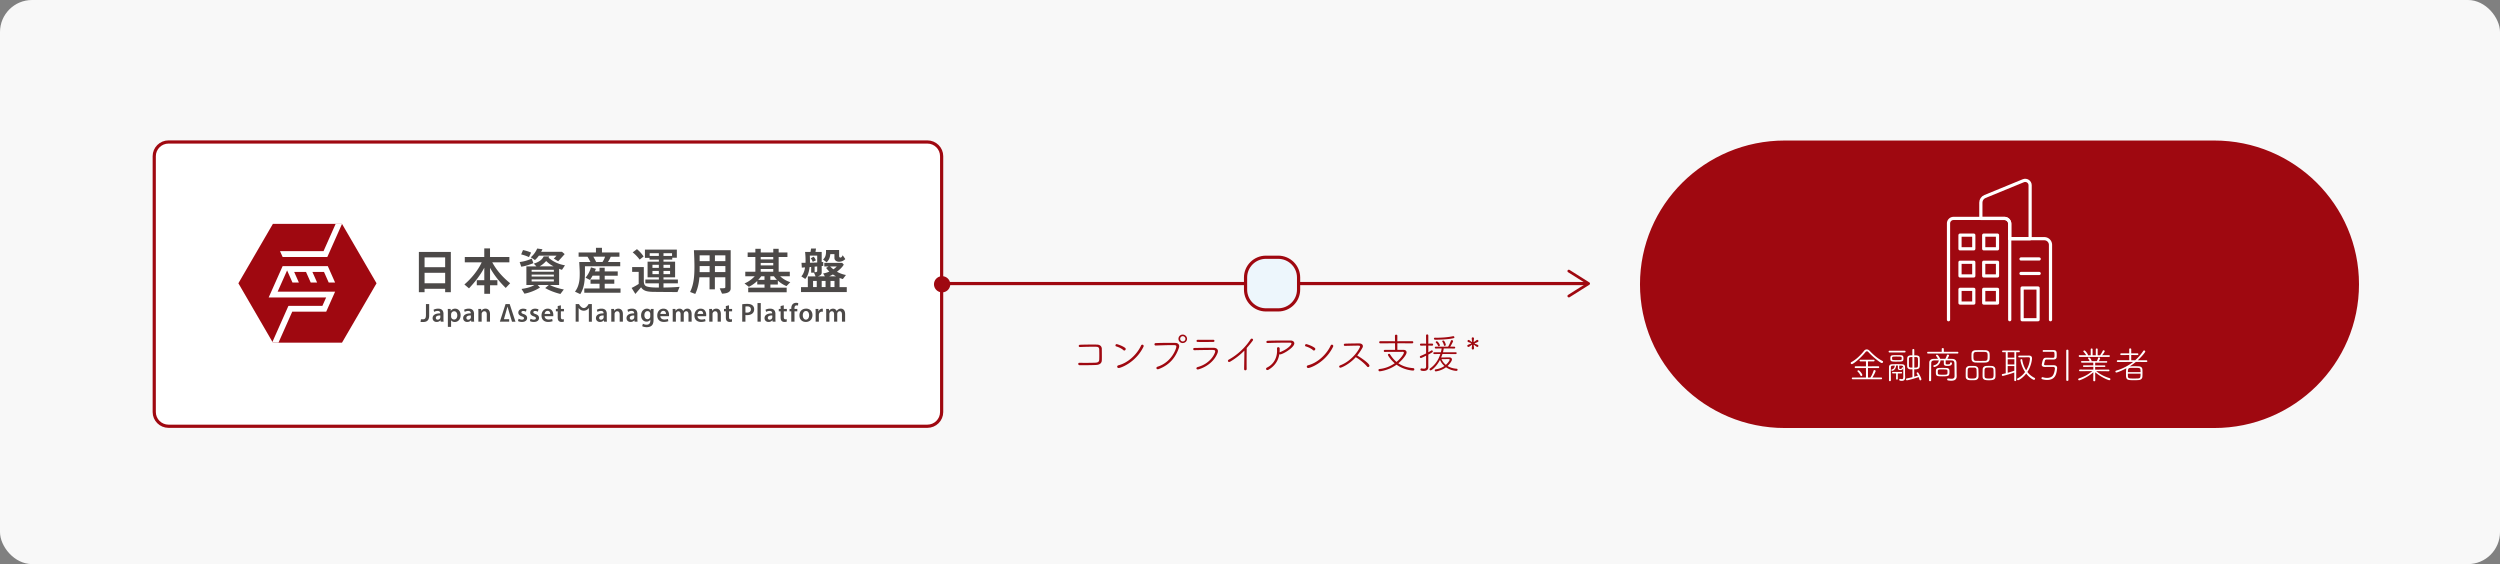 <svg width="780" height="176" fill="none" xmlns="http://www.w3.org/2000/svg"><rect width="100%" height="100%" fill="#808080" stroke="none"/><g clip-path="url(#clip0_20167_24627)"><rect width="780" height="176" rx="10" fill="#F8F8F8"/><path d="M289.324 44.297H52.59c-2.467 0-4.467 1.986-4.467 4.435v79.826c0 2.449 2 4.435 4.467 4.435h236.734c2.467 0 4.468-1.986 4.468-4.435V48.732c0-2.45-2.001-4.435-4.468-4.435z" fill="#fff" stroke="#9F0810" stroke-miterlimit="10"/><path d="M106.702 69.844H85.145l-10.77 18.538 10.77 18.531h21.557l10.778-18.53-10.778-18.54z" fill="#9F0810"/><path d="M88.179 80.177l-.812-1.815h13.575l3.782-8.518h1.993l-4.593 10.333H88.179zm-3.285 26.735l5.09-11.467h.18v-.008l10.424-.007 1.166-2.613H83.822l4.357-9.786h14.095l2.277 5.124h-1.993l-1.473-3.317h-3.617l1.474 3.317h-1.994l-1.473-3.317H91.78l1.473 3.317h-2.001l-1.678-3.786-2.955 6.64h17.932l-2.773 6.227H91.181l-4.294 9.676h-1.993z" fill="#fff"/><path d="M138.887 91.156v-1.048h-6.421v1.048h-1.78V78.602h9.974v12.554h-1.781.008zm0-10.841h-6.421v3.058h6.421v-3.058zm0 4.795h-6.421v3.27h6.421v-3.27zm14.008-4.92h6.028v1.667h-5.334c1.386 2.55 3.325 4.709 5.578 6.508l-1.379 1.47c-1.906-1.845-3.608-3.957-4.893-6.273v3.857h2.285v1.588h-2.285v2.667h-1.796v-2.668h-2.34V87.42h2.34v-3.89c-1.268 2.37-2.931 4.474-4.774 6.438l-1.434-1.213c2.143-1.83 4.215-4.333 5.397-6.899h-5.271V80.19h6.074v-2.683h1.797v2.683h.007zm13.52 1.91c-1.135.484-2.75.993-3.798 1.102l-.48-1.447c1.3-.164 2.6-.524 3.766-1.08l.512 1.424zm-3.238-4.084c.859.18 1.709.423 2.521.798l-.662 1.408c-.772-.375-1.599-.633-2.434-.852l.575-1.354zm11.274 10.904h-2.883c1.118.634 3.08 1.158 4.349 1.393l-1.072 1.408c-1.662-.423-3.262-1.002-4.743-1.846l1.119-.947h-3.475l.733.767c-1.268.876-3.364 1.682-4.853 1.932l-.906-1.47c1.3-.196 2.899-.51 4.002-1.229h-2.49v-5.82h3.128l-.819-.852c1.268-.391 2.505-1.017 3.081-2.253h1.725a4.84 4.84 0 01-.181.407c1.481 1.29 3.175 2.041 5.105 2.37l-.937 1.408c-.3-.102-.591-.196-.891-.313v5.053l.008-.008zm-6.319-9.136c-.378.493-.756.962-1.236 1.353l-1.285-.868a7.618 7.618 0 001.994-2.73l1.631.22c-.064.21-.308.664-.402.797h6.5l.843.72a69.01 69.01 0 01-2.025 2.237l-1.379-.837c.315-.282.575-.571.859-.9h-5.5v.008zm4.673 4.396h-6.934v.602h6.934v-.602zm0 1.502h-6.934v.587h6.934v-.587zm-6.934 1.486v.657h6.934v-.657h-6.934zm4.531-5.734a7.884 7.884 0 01-2.041 1.667h4.365c-.859-.438-1.647-.978-2.324-1.666zm12.103 1.651v1.244c0 2.503-.048 5.264-1.466 7.439l-1.646-.774a6.233 6.233 0 001.071-2.112c.394-1.26.41-2.394.41-3.7 0-1.142-.103-2.292-.15-3.434h3.506c-.299-.556-.575-1.127-.937-1.65h-2.766v-1.323h5.413V77.32h1.875v1.455h5.452v1.322h-2.718a8.734 8.734 0 01-.875 1.65h3.837v1.338h-11.014.008zm4.546 1.596v-1.15h1.615v1.15h4.065v1.338h-4.065v1.189h2.994v1.322h-2.994V90h4.94v1.338H182.3V90h4.759v-1.47h-2.813v-1.322h2.813v-1.19h-2.175c-.244.454-.512.9-.827 1.323l-1.363-.704c.772-.947 1.379-2.026 1.678-3.223l1.544.461c-.102.282-.26.65-.331.798h1.466v.008zm-1.931-4.592c.316.54.607 1.096.891 1.65h1.962a5.964 5.964 0 00.803-1.65h-3.656zm14.441.915l1.237-.978a9.898 9.898 0 00-2.072-2.292l-1.331 1.01c.772.586 1.599 1.454 2.174 2.252l-.008.008z" fill="#4C4948"/><path d="M207.007 89.71v-1.314h4.491v-1.173h-4.491v-.704h3.625v-4.874h-3.625v-.657h2.734v-.57h1.434v-2.55h-9.958v2.596h1.434v.524h2.915v.657h-3.522v4.874h3.522v.704h-4.215v1.173h4.215v1.322c-1.127 0-2.876-.016-3.853-.376-.756-.281-.843-1.063-.843-1.752v-4.263h-3.64v1.502h2.041v3.763c-.71.453-1.45.883-2.207 1.243l1.167 1.878s1.544-1.8 1.796-2.089c.284.54.804.9 1.363 1.11.662.243 1.584.314 2.371.33 2.537.03 5.074.046 7.603.062l.678-1.635c-1.678.14-3.356.203-5.035.219zm0-10.716h2.671v.852h-2.671v-.852zm0 3.63h2.057v.946h-2.057v-.947zm0 1.916h2.057v.993h-2.057v-.993zm-4.301-4.694v-.852h2.852v.852h-2.852zm.858 2.777h1.994v.947h-1.994v-.947zm0 2.91v-.993h1.994v.993h-1.994zm14.656.962c-.15 1.799-.512 3.582-1.3 5.217l-1.615-.618c1.221-2.417 1.363-5.264 1.363-7.924 0-1.697-.079-3.418-.166-5.115h11.472v11.944c0 1.377-1.647 1.588-2.703 1.62l-.724-1.667c.362 0 1.331 0 1.528-.062.15-.047.228-.149.228-.344v-3.043h-3.261v3.77h-1.663v-3.77h-3.175l.016-.008zm3.183-1.596v-1.877h-3.112v1.08c0 .265 0 .523-.016.797h3.128zm0-3.434v-1.799h-3.112v1.8h3.112zm4.916-1.799h-3.262v1.8h3.262v-1.8zm0 3.348h-3.262v1.877h3.262v-1.877zm19.122 6.736v1.439h-12v-1.44h5.09v-.993h-2.269v-1.095a10.532 10.532 0 01-2.616 1.83l-1.363-1.064c1.221-.492 2.285-1.306 3.207-2.237h-2.963v-1.408h3.144v-4.607h-2.403v-1.408h2.403v-1.142h1.678v1.142h3.916v-1.142h1.678v1.142h2.734v1.408h-2.734v4.607h3.475v1.408h-3.01a8.206 8.206 0 003.159 1.846l-1.181 1.228a8.989 8.989 0 01-2.703-1.728v1.228h-2.324v.993h5.09l-.008-.008zm-6.918-3.56h-1.024a9.14 9.14 0 01-.938 1.127h1.962V86.19zm-1.182-5.248h3.916v-.767h-3.916v.767zm3.916 1.095h-3.916v.766h3.916v-.766zm0 1.893h-3.916v.852h3.916v-.852zm.213 2.26h-1.119v1.127h2.056a9.705 9.705 0 01-.937-1.127zm8.698-2.69l-.102-1.495h1.252c.016-.242.016-.508.016-.75 0-.884-.047-1.768-.15-2.644h1.702l.166-1.064h1.544l-.165 1.064h1.938v3.168c.165-.016.315-.032.48-.047v1.228c-.165.016-.315.031-.48.031v2.057c0 .704-.638 1.002-1.237 1.174h2.237l-.559-.9a7.747 7.747 0 001.946-.587 9.896 9.896 0 01-1.008-1.141l.772-.462h-1.332v-1.127h5.547l.528.556c-.528.9-1.332 1.588-2.128 2.221a8.973 8.973 0 002.797 1.017l-.969 1.275-1.024-.344v2.847h2.253v1.557h-14.276v-1.556h2.127v-3.349h2.419l-.496-1.157h-.883v-1.784c-.086.016-.299.016-.48.032-.166 1.243-.497 2.76-1.363 3.707l-1.222-.797c.678-.767 1.025-1.815 1.151-2.809-.229.016-1.017.086-1.017.086l.016-.007zm4.806-3.755h-2.308c.031.75.047 1.486.047 2.237.756-.016 1.497-.047 2.253-.078v-2.16h.008zm-1.134.344c.331.313.543.72.709 1.142l-.969.477a3.956 3.956 0 00-.623-1.126l.891-.493h-.008zm-.166 7.572v1.909h1.15v-1.91h-1.15zm.489-2.714c.283-.016.803-.032.803-.407v-1.408c-.26.016-.543.047-.803.063v1.752zm2.206 2.714v1.909h1.205v-1.91h-1.205zm2.686-8.37c-.102 1.033-.378 1.83-1.15 2.55l-1.111-.86c.757-.704.93-1.486.93-2.488 0-.164 0-.328-.016-.492h4.097v1.783c0 .297.039.508.331.579.292.07.646-.313.764-.72 0 0 .615.814.828 1.197-.379.399-1.08.83-1.978.83-.622 0-1.41-.368-1.41-1.182v-1.197h-1.285zm-.362 6.93h2.143c-.331-.18-.662-.375-.969-.586-.378.211-.756.407-1.166.587h-.008zm2.387-3.09h-2.088c.316.314.662.619 1.025.9.394-.258.74-.57 1.071-.9h-.008zm-1.962 6.439h1.237v-1.91h-1.237v1.909zm-126.235 8.833c0 .954-.354 1.22-.929 1.22h-.623l-.126.845h.851c1.103 0 1.844-.509 1.844-2.026v-3.567h-1.009v3.536l-.008-.008zm5.483-.428c0-.868-.37-1.674-1.654-1.674-.63 0-1.15.172-1.45.352l.197.657a2.131 2.131 0 011.08-.297c.709 0 .811.43.811.696v.062c-1.481-.008-2.379.501-2.379 1.502 0 .603.449 1.181 1.26 1.181.52 0 .938-.219 1.182-.531h.024l.063.438h.914a6.492 6.492 0 01-.055-.955v-1.44l.007.009zm-.992 1.001c0 .063 0 .149-.032.219-.086.29-.386.548-.788.548-.323 0-.575-.18-.575-.572 0-.602.686-.758 1.403-.743v.548h-.008zm4.649-2.676c-.606 0-1.079.251-1.37.705h-.016l-.047-.61h-.891c.016.375.032.797.032 1.322v4.271h1.008V99.93h.016c.205.321.622.532 1.127.532.914 0 1.828-.696 1.828-2.135 0-1.244-.765-2.026-1.687-2.026zm-.362 3.388a.924.924 0 01-.89-.704 1.028 1.028 0 01-.032-.274v-.61c0-.078.016-.172.04-.25a.95.95 0 01.906-.743c.646 0 .992.57.992 1.275 0 .782-.378 1.314-1.024 1.314l.008-.008zm6.239-1.713c0-.868-.371-1.674-1.655-1.674-.63 0-1.15.172-1.45.352l.197.657a2.131 2.131 0 011.08-.297c.709 0 .811.43.811.696v.062c-1.481-.008-2.379.501-2.379 1.502 0 .603.449 1.181 1.261 1.181.52 0 .937-.219 1.181-.531h.024l.063.438h.914a6.633 6.633 0 01-.055-.955v-1.44l.008.009zm-.993 1.001c0 .063 0 .149-.032.219-.086.29-.386.548-.787.548-.323 0-.576-.18-.576-.572 0-.602.686-.758 1.403-.743v.548h-.008zm4.555-2.676c-.67 0-1.103.376-1.276.69h-.024l-.047-.595h-.89c.023.344.031.727.031 1.18v2.793h1.024V98.03c0-.118 0-.235.04-.329.11-.305.386-.587.788-.587.551 0 .764.43.764 1.001v2.246h1.008v-2.363c0-1.26-.724-1.705-1.426-1.705l.008.008zm6.272-1.433l-1.781 5.507h2.907V99.6h-1.638c.362-1.275 1.047-3.692 1.111-3.927h.015c.079.32 1.395 4.709 1.395 4.709h1.087l-1.804-5.507h-1.292v-.008zm5.648 3.131c-.512-.18-.701-.305-.701-.555 0-.25.197-.415.559-.415.363 0 .678.133.851.227l.197-.712c-.228-.125-.614-.234-1.063-.234-.93 0-1.513.547-1.513 1.251 0 .47.323.892 1.103 1.158.496.172.662.313.662.579 0 .266-.197.438-.639.438-.362 0-.795-.149-1.032-.29l-.197.728c.3.164.733.281 1.222.281 1.063 0 1.631-.524 1.631-1.243-.008-.587-.347-.955-1.072-1.22l-.008.007zm3.719 0c-.512-.18-.701-.305-.701-.555 0-.25.197-.415.559-.415.362 0 .678.133.851.227l.197-.712c-.229-.125-.615-.234-1.064-.234-.929 0-1.512.547-1.512 1.251 0 .47.323.892 1.103 1.158.496.172.661.313.661.579 0 .266-.197.438-.638.438a2.28 2.28 0 01-1.032-.29l-.197.728c.3.164.733.281 1.221.281 1.064 0 1.631-.524 1.631-1.243-.008-.587-.346-.955-1.071-1.22l-.008.007zm3.814-1.698c-1.284 0-1.962 1.041-1.962 2.144 0 1.22.764 2.01 2.064 2.01.576 0 1.056-.109 1.403-.242l-.15-.696c-.307.117-.638.18-1.111.18-.638 0-1.213-.313-1.237-1.033h2.679c.016-.086.032-.235.032-.422 0-.876-.426-1.932-1.726-1.932l.008-.008zm-.993 1.66c.04-.408.307-.97.93-.97.677 0 .843.601.827.97h-1.765.008zm5.066-2.702l-.985.235v.899h-.575v.751h.575v1.87c0 .524.102.883.315 1.11.189.204.504.329.875.329.323 0 .583-.039.732-.102l-.015-.766a1.586 1.586 0 01-.394.046c-.386 0-.52-.25-.52-.735v-1.76h.961v-.75h-.961V95.25l-.008.008zm14.339 2.717c0-.868-.37-1.674-1.654-1.674-.63 0-1.15.172-1.45.352l.197.657a2.131 2.131 0 011.08-.297c.709 0 .811.43.811.696v.062c-1.481-.008-2.379.501-2.379 1.502 0 .603.449 1.181 1.26 1.181.52 0 .938-.219 1.182-.531h.024l.063.438h.914a6.492 6.492 0 01-.055-.955v-1.44l.007.009zm-.992 1.001c0 .063 0 .149-.032.219-.087.29-.386.548-.788.548-.323 0-.575-.18-.575-.572 0-.602.686-.758 1.403-.743v.548h-.008zm4.592-2.676c-.67 0-1.103.376-1.276.69h-.024l-.047-.595h-.891c.024.344.032.727.032 1.18v2.793h1.024V98.03c0-.118 0-.235.04-.329.11-.305.386-.587.787-.587.552 0 .765.43.765 1.001v2.246h1.008v-2.363c0-1.26-.725-1.705-1.426-1.705l.008.008zm5.941 1.675c0-.868-.37-1.674-1.654-1.674-.63 0-1.15.172-1.45.352l.197.657a2.131 2.131 0 011.08-.297c.709 0 .811.43.811.696v.062c-1.481-.008-2.379.501-2.379 1.502 0 .603.449 1.181 1.26 1.181.52 0 .938-.219 1.182-.531h.024l.063.438h.914a6.492 6.492 0 01-.055-.955v-1.44l.007.009zm-.984 1.001c0 .063 0 .149-.032.219-.087.29-.386.548-.788.548-.323 0-.575-.18-.575-.572 0-.602.685-.758 1.402-.743v.548h-.007zm5.128-2.049h-.016c-.189-.329-.552-.618-1.158-.618-.962 0-1.82.79-1.82 2.096 0 1.126.709 1.948 1.701 1.948.528 0 .938-.235 1.166-.587h.016v.344c0 .861-.496 1.205-1.15 1.205-.489 0-.914-.157-1.166-.305l-.221.759c.347.211.891.32 1.403.32.551 0 1.126-.117 1.544-.485.417-.375.591-.97.591-1.807v-2.252c0-.548.016-.877.031-1.142h-.882l-.039.531v-.007zm-.127 1.705c0 .117-.015.25-.039.36a.86.86 0 01-.819.602c-.631 0-.977-.548-.977-1.228 0-.806.417-1.299.985-1.299.425 0 .717.274.819.642a.97.97 0 01.031.266v.657zm4.137-2.332c-1.284 0-1.961 1.041-1.961 2.144 0 1.22.764 2.01 2.064 2.01.575 0 1.056-.109 1.402-.242l-.149-.696c-.308.117-.639.18-1.111.18-.639 0-1.214-.313-1.237-1.033h2.678c.016-.086.032-.235.032-.422 0-.876-.426-1.932-1.726-1.932l.008-.008zm-.992 1.66c.039-.408.307-.97.929-.97.678 0 .843.601.828.97h-1.765.008zm8.431-1.66c-.331 0-.583.079-.804.236a1.506 1.506 0 00-.496.5h-.016c-.173-.438-.583-.735-1.111-.735-.678 0-1.04.367-1.237.68h-.024l-.039-.586h-.875c.024.344.032.727.032 1.18v2.793h.985v-2.354c0-.117.016-.227.055-.329.087-.281.347-.57.725-.57.472 0 .693.39.693.946v2.3h.985v-2.386c0-.118.024-.235.047-.337.11-.289.363-.532.709-.532.489 0 .717.392.717 1.056v2.199h.985v-2.347c0-1.275-.677-1.721-1.339-1.721l.008.008zm4.159 0c-1.284 0-1.962 1.041-1.962 2.144 0 1.22.764 2.01 2.064 2.01.576 0 1.056-.109 1.403-.242l-.15-.696c-.307.117-.638.18-1.111.18-.638 0-1.213-.313-1.237-1.033h2.679c.016-.086.032-.235.032-.422 0-.876-.426-1.932-1.726-1.932l.008-.008zm-.993 1.66c.04-.408.308-.97.93-.97.678 0 .843.601.827.97h-1.765.008zm5.863-1.66c-.67 0-1.104.376-1.277.69h-.023l-.048-.595h-.89c.024.344.031.727.031 1.18v2.793h1.025V98.03c0-.118 0-.235.039-.329.11-.305.386-.587.788-.587.551 0 .764.43.764 1.001v2.246h1.009v-2.363c0-1.26-.725-1.705-1.426-1.705l.008.008zm3.955-1.042l-.985.235v.899h-.575v.751h.575v1.87c0 .524.102.883.315 1.11.189.204.504.329.875.329.323 0 .583-.039.732-.102l-.015-.766a1.586 1.586 0 01-.394.046c-.386 0-.52-.25-.52-.735v-1.76h.961v-.75h-.961V95.25l-.008.008zm5.672-.438c-.686 0-1.182.047-1.545.118v5.428h1.001v-2.073c.134.024.307.032.496.032.717 0 1.348-.188 1.749-.587.315-.297.481-.728.481-1.252s-.213-.946-.544-1.22c-.354-.297-.898-.446-1.638-.446zm-.048 2.722c-.205 0-.37-.007-.496-.039v-1.861c.11-.024.307-.047.583-.047.701 0 1.127.328 1.127.938 0 .642-.465 1.01-1.222 1.01h.008zm4.295-2.972h-1.024v5.797h1.024V94.57zm4.569 3.405c0-.868-.37-1.674-1.655-1.674-.63 0-1.15.172-1.449.352l.197.657a2.124 2.124 0 011.079-.297c.709 0 .811.43.811.696v.062c-1.481-.008-2.379.501-2.379 1.502 0 .603.449 1.181 1.261 1.181.52 0 .937-.219 1.182-.531h.023l.063.438h.914a6.633 6.633 0 01-.055-.955v-1.44l.008.009zm-.985 1.001c0 .063 0 .149-.032.219-.086.29-.386.548-.787.548-.323 0-.576-.18-.576-.572 0-.602.686-.758 1.403-.743v.548h-.008zm3.585-3.718l-.985.235v.899h-.575v.751h.575v1.87c0 .524.102.883.315 1.11.189.204.504.329.874.329.324 0 .584-.039.733-.102l-.016-.766a1.57 1.57 0 01-.393.046c-.387 0-.52-.25-.52-.735v-1.76h.961v-.75h-.961V95.25l-.008.008zm2.829-.39c-.346.328-.488.845-.488 1.353v.172h-.544v.75h.544v3.232h1.008v-3.231h.875v-.751h-.883v-.203c0-.493.174-.908.678-.908.181 0 .323.032.425.07l.071-.774a2.022 2.022 0 00-.646-.101c-.346 0-.748.11-1.048.383l.008.008zm4.128 1.432c-1.213 0-2.072.799-2.072 2.105s.875 2.049 2.009 2.049c1.024 0 2.056-.657 2.056-2.12 0-1.212-.795-2.041-1.993-2.041v.008zm-.031 3.435c-.615 0-.993-.58-.993-1.346 0-.665.291-1.345 1-1.345.71 0 .97.712.97 1.33 0 .797-.402 1.36-.977 1.36zm3.932-2.582h-.032l-.031-.758h-.883c.024.36.032.743.032 1.282v2.699h1.008v-2.057a1.8 1.8 0 01.032-.313c.086-.446.417-.759.906-.759.126 0 .213.016.299.031v-.946a1.097 1.097 0 00-.236-.023c-.426 0-.898.289-1.095.852v-.008zm6.956-.853c-.331 0-.583.079-.803.236a1.518 1.518 0 00-.497.5h-.015c-.174-.438-.583-.735-1.111-.735-.678 0-1.04.367-1.237.68h-.024l-.039-.586h-.875c.024.344.032.727.032 1.18v2.793h.984v-2.354c0-.117.016-.227.056-.329.086-.281.346-.57.724-.57.473 0 .694.39.694.946v2.3h.985v-2.386c0-.118.023-.235.047-.337.11-.289.362-.532.709-.532.488 0 .717.392.717 1.056v2.199h.985v-2.347c0-1.275-.678-1.721-1.34-1.721l.008.008zm-80.214-.19c-.883 0-1.497-1.243-1.497-1.243h-1.032v5.507h.937V96.08c.323.485.906.86 1.592.86.685 0 1.268-.368 1.591-.86v4.294h.938v-5.507h-1.032s-.615 1.244-1.497 1.244z" fill="#4C4948"/><path d="M342.018 113.867c-1.45.079-3.735.079-5.145.079-.307 0-.465-.212-.465-.399 0-.188.134-.36.402-.36h.024a73.05 73.05 0 001.938.023c1.221 0 2.49-.023 3.136-.062.693-.055 1.016-.329 1.047-.876.016-.376.024-.931.024-1.487 0-.688-.016-1.384-.024-1.767-.023-.642-.417-.814-.882-.822-.291-.015-.654-.015-1.048-.015a92.62 92.62 0 00-4.034.093h-.023c-.268 0-.402-.156-.402-.336 0-.18.134-.36.402-.375 1.032-.04 2.466-.063 3.726-.063.575 0 1.111 0 1.545.016 1.071.023 1.528.625 1.528 1.384 0 .548.016 1.393.016 2.245 0 .438 0 .861-.016 1.26-.024.946-.709 1.408-1.741 1.462h-.008zm8.47-4.63c-.536-.517-1.568-.97-2.238-1.158-.158-.039-.229-.172-.229-.321 0-.187.15-.399.387-.399.11 0 1.701.47 2.639 1.182a.423.423 0 01.173.344c0 .242-.197.477-.441.477a.412.412 0 01-.291-.133v.008zm-1.458 5.585c-.292 0-.465-.211-.465-.423 0-.172.118-.375.418-.438 2.907-.735 5.759-3.34 7.059-6.195a.388.388 0 01.363-.227c.196 0 .417.149.417.399a.597.597 0 01-.063.266c-2.434 4.975-7.178 6.618-7.713 6.618h-.016zm11.549-7.017a.375.375 0 01-.386-.383c0-.188.119-.36.386-.376a108.99 108.99 0 014.349-.078c.631 0 1.23 0 1.757.016.78.015 1.23.438 1.23 1.048 0 .156-.04.321-.095.493-.922 2.644-2.6 5.225-6.311 6.625a.824.824 0 01-.284.055c-.267 0-.425-.172-.425-.376 0-.172.11-.344.362-.422 4.381-1.385 5.854-5.601 5.854-6.266 0-.438-.268-.469-1.3-.469-1.418 0-3.482.078-5.129.133h-.015.007zm8.423-.774a1.317 1.317 0 01-1.324-1.315 1.33 1.33 0 011.324-1.329c.733 0 1.355.602 1.355 1.329 0 .728-.615 1.315-1.355 1.315zm0-2.151a.83.83 0 000 1.658c.449 0 .859-.36.859-.822 0-.461-.402-.836-.859-.836zm3.665 4.39c-.252 0-.386-.188-.386-.36s.118-.344.402-.344c1.458-.024 3.286-.055 4.916-.055h1.033c.866.016 1.355.399 1.355 1.04 0 .227-.055.462-.174.743-1.646 3.896-5.854 4.983-6.09 4.983-.284 0-.441-.172-.441-.36 0-.156.118-.328.386-.399 4.097-1.103 5.468-4.31 5.468-4.896 0-.438-.378-.438-1.229-.438-1.513 0-3.924.039-5.208.078h-.016l-.016.008zm5.846-2.582c-.866 0-2.032.016-3.175.016-.559 0-1.126 0-1.623-.016-.268 0-.402-.156-.402-.32 0-.172.158-.36.442-.36.669 0 1.497.015 2.355.015.859 0 1.702-.015 2.395-.015.268 0 .418.172.418.344s-.134.329-.418.329l.008.007zm10.454 8.414a.43.43 0 01-.425.438c-.197 0-.378-.118-.378-.415v-.016c.015-1.196.078-3.739.078-5.342v-.383c-1.284 1.314-2.678 2.409-4.364 3.418a.806.806 0 01-.402.133c-.229 0-.363-.157-.363-.344a.45.45 0 01.252-.384c2.742-1.486 5.224-3.856 6.8-6.312.11-.172.252-.243.402-.243.197 0 .386.157.386.36 0 .094-.04.188-.111.282a35.324 35.324 0 01-1.859 2.284c-.024.907-.039 2.808-.039 4.412 0 .852 0 1.619.015 2.104v.015l.008-.007zm6.823.237a.721.721 0 01-.363.118c-.252 0-.417-.172-.417-.376 0-.148.094-.305.331-.422 2.127-1.048 3.104-3.113 3.104-5.225 0-.212-.016-.423-.024-.642v-.062c0-.282.189-.415.402-.415.213 0 .441.157.441.454 0 .399 0 .782-.039 1.173l.15-.078c2.198-.837 3.545-2.183 3.545-2.675 0-.157-.134-.282-.465-.282h-.654c-1.717 0-4.569.039-6.24.117h-.039c-.284 0-.418-.156-.418-.328 0-.172.15-.36.426-.376 1.591-.078 3.75-.078 7.114-.078.749 0 1.182.383 1.182.892 0 1.291-3.577 3.434-4.42 3.434a.461.461 0 01-.252-.063c-.323 1.979-1.324 3.606-3.364 4.842v-.008zm13.852-6.102c-.536-.517-1.568-.97-2.238-1.158-.157-.039-.228-.172-.228-.321 0-.187.149-.399.386-.399.11 0 1.702.47 2.639 1.182a.424.424 0 01.174.344c0 .242-.197.477-.442.477a.412.412 0 01-.291-.133v.008zm-1.458 5.585c-.291 0-.465-.211-.465-.423 0-.172.119-.375.418-.438 2.907-.735 5.759-3.34 7.059-6.195a.388.388 0 01.363-.227c.197 0 .417.149.417.399a.584.584 0 01-.063.266c-2.434 4.975-7.177 6.618-7.713 6.618h-.016zm11.417-6.899c-.213 0-.331-.172-.331-.337 0-.172.118-.344.362-.359.993-.039 3.042-.079 4.42-.079.788 0 1.167.399 1.167.853 0 .157-.04.329-.134.493a16.77 16.77 0 01-1.631 2.417c1.15.688 3.813 2.487 3.813 3.176a.435.435 0 01-.418.438c-.118 0-.228-.055-.331-.172-.709-.876-2.332-2.245-3.521-2.91-2.025 2.26-4.483 3.285-4.791 3.285-.228 0-.386-.172-.386-.36 0-.148.095-.289.331-.383 3.947-1.486 6.177-5.382 6.177-5.867 0-.281-.283-.281-.709-.281-.977 0-2.876.055-3.994.078h-.016l-.008.008zm16.378-.814v2.049h1.875c.647 0 1.001.321 1.001.782 0 .853-1.623 2.621-2.568 3.403 1.166.798 2.655 1.369 4.664 1.518.213.015.323.195.323.375 0 .196-.118.383-.418.383-.118 0-2.797-.133-5.129-1.838-2.505 1.823-5.208 2.073-5.263 2.073-.244 0-.386-.195-.386-.399 0-.156.11-.305.347-.328 1.851-.188 3.443-.892 4.727-1.792-1.205-1.024-2.119-2.378-2.119-2.636 0-.195.189-.305.362-.305.11 0 .213.039.284.149.551.86 1.205 1.689 2.032 2.378 1.45-1.174 2.301-2.543 2.301-2.887 0-.172-.118-.266-.418-.266h-.063a30.3 30.3 0 01-1.418.024c-.614 0-1.339-.016-2.064-.016-.725 0-1.418.016-2.009.024h-.016c-.189 0-.283-.157-.283-.305 0-.173.094-.329.307-.329.961-.016 2.103-.016 3.214-.016l-.015-2.049-4.609.016a.31.31 0 01-.324-.321c0-.172.111-.344.331-.344l4.594.015-.016-1.728c0-.212.189-.321.378-.321s.378.109.378.321l-.015 1.728 4.648-.015c.229 0 .331.172.331.336 0 .172-.11.329-.323.329l-4.664-.016.023.008zm8.951 3.872c-.709.344-1.434.72-1.591.72a.355.355 0 01-.347-.345c0-.117.063-.242.229-.305.606-.25 1.181-.508 1.717-.774v-2.448l-1.583.015c-.213 0-.323-.156-.323-.321 0-.164.11-.32.323-.32l1.583.015-.015-2.526c0-.243.173-.36.362-.36.173 0 .347.117.347.36v2.526l1.189-.015c.213 0 .308.156.308.32 0 .165-.095.321-.308.321l-1.189-.015v2.088c.338-.188.654-.36.961-.571a.294.294 0 01.134-.039c.157 0 .323.149.323.321 0 .211-.174.344-1.418.993v2.206c0 .211 0 1.142.015 1.619v.024c0 .743-.386 1.259-1.418 1.259-.748 0-1.056-.133-1.056-.422 0-.188.119-.36.323-.36h.056c.252.039.496.078.693.078.402 0 .685-.133.693-.626v-3.434l-.008.016zm5.114-.532c-.118.375-.268.743-.418 1.087.725-.015 1.954-.015 2.545-.023h.024c.535 0 .803.289.803.665 0 .594-1 1.689-1.363 2.018.78.469 1.718.774 2.837.852.189.016.291.157.291.321 0 .172-.118.344-.386.344-.244 0-1.757-.109-3.215-1.126-1.489 1.119-3.159 1.291-3.19 1.291-.213 0-.331-.188-.331-.36 0-.118.078-.243.244-.266 1.166-.157 2.072-.571 2.773-1.064a5.187 5.187 0 01-1.379-1.901c-1.126 2.151-2.623 3.27-2.93 3.27a.325.325 0 01-.331-.321c0-.094.055-.203.173-.289 1.623-1.142 2.639-2.738 3.199-4.498l-1.931.016c-.173 0-.267-.149-.267-.282 0-.149.094-.282.267-.282h2.088c.111-.383.189-.782.252-1.181l-1.851.016a.276.276 0 01-.284-.282c0-.148.095-.289.284-.289h3.861c.33-.548.669-1.259.882-1.877.039-.118.15-.157.268-.157.189 0 .402.117.402.29 0 .195-.52 1.157-.898 1.744h1.276c.189 0 .283.149.283.289a.276.276 0 01-.283.282l-3.286-.016c-.063.415-.149.814-.252 1.197l3.995-.016c.189 0 .283.133.283.282a.276.276 0 01-.283.282l-4.152-.016zm-2.325-5.092c.197.015.426.015.647.015 1.583 0 3.576-.156 4.971-.477.024 0 .039-.015.063-.015.197 0 .378.187.378.359 0 .118-.079.227-.291.282-1.631.399-4.57.477-5.547.477-.189 0-.551 0-.551-.336 0-.157.11-.305.323-.305h.015-.008zm.946 2.511c-.197-.477-.378-.642-.654-.97a.29.29 0 01-.063-.157c0-.148.157-.266.331-.266.378 0 .961 1.041.961 1.221 0 .179-.173.344-.331.344-.094 0-.189-.055-.244-.172zm3.632 4.364c0-.148-.15-.195-.418-.195-.441 0-1.433.016-2.127.016a4.667 4.667 0 001.355 1.783c.686-.626 1.19-1.353 1.19-1.596v-.008zm-1.552-4.325c-.11 0-.213-.055-.252-.211-.118-.493-.252-.736-.481-1.103-.023-.039-.023-.063-.023-.11 0-.133.149-.242.307-.242.386 0 .788 1.063.788 1.345 0 .188-.174.321-.331.321h-.008zm8.439.734c.015-.243.063-.571.094-.821v-.118c0-.078-.016-.117-.039-.117-.04 0-.111.063-.197.133-.213.149-.426.328-.67.461a.494.494 0 01-.228.063.348.348 0 01-.347-.344c0-.211.118-.305.977-.61.15-.055.244-.11.244-.157s-.079-.109-.252-.172c-.197-.078-.552-.172-.709-.25a.328.328 0 01-.189-.305c0-.172.134-.344.331-.344.134 0 .228.062.819.508.11.078.173.117.213.117.039 0 .055-.039.055-.109 0-.039 0-.094-.016-.149-.023-.242-.094-.602-.094-.813 0-.024-.016-.36.331-.36.189 0 .378.117.378.321v.023c-.016.243-.063.555-.095.821-.016.063-.016.118-.016.157 0 .062.016.109.056.109.039 0 .11-.039.212-.109.197-.133.465-.344.686-.477a.333.333 0 01.189-.055c.189 0 .362.172.362.36 0 .195-.189.32-.992.626-.119.054-.19.078-.19.117 0 .039.056.094.19.149.212.093.52.187.732.289.174.078.245.211.245.344a.328.328 0 01-.323.321c-.064 0-.197-.016-.883-.548-.094-.062-.157-.109-.197-.109-.039 0-.055.039-.055.109v.11c.024.227.094.571.094.798 0 .289-.189.453-.378.453-.157 0-.331-.133-.331-.414v-.016l-.007.008z" fill="#9F0810"/><path d="M690.843 44.344H556.841c-24.668 0-44.665 19.853-44.665 44.344v.008c0 24.49 19.997 44.344 44.665 44.344h134.002c24.668 0 44.665-19.854 44.665-44.344v-.008c0-24.49-19.997-44.344-44.665-44.344z" fill="#9F0810" stroke="#9F0810" stroke-miterlimit="10"/><path d="M607.936 99.75V69.713c0-.86.701-1.565 1.575-1.565h15.868a1.65 1.65 0 011.655 1.643v29.951" stroke="#fff" stroke-linecap="round" stroke-linejoin="round"/><path d="M615.821 73.363h-4.301v4.271h4.301v-4.27zm7.399 0h-4.302v4.271h4.302v-4.27zm-7.399 8.457h-4.301v4.271h4.301v-4.27zm7.399 0h-4.302v4.271h4.302v-4.27zm-7.399 8.457h-4.301v4.271h4.301v-4.27zm7.399 0h-4.302v4.271h4.302v-4.27zm-5.193-22.122v-4.951c0-.83.505-1.58 1.277-1.893l11.968-4.92c1.016-.415 2.127.32 2.127 1.408v16.677h-6.366v-4.662c0-.915-.749-1.659-1.671-1.659h-7.335z" stroke="#fff" stroke-linecap="round" stroke-linejoin="round"/><path d="M639.757 99.75V76.393a1.93 1.93 0 00-1.938-1.924h-10.794" stroke="#fff" stroke-linecap="round" stroke-linejoin="round"/><path d="M635.882 89.863h-4.98v9.888h4.98v-9.888zm-5.327-9.066h5.672m-5.672 4.527h5.672" stroke="#fff" stroke-linecap="round" stroke-linejoin="round"/><path d="M495.04 88.469H295.084" stroke="#9F0810" stroke-miterlimit="10"/><path d="M489.114 84.34a.428.428 0 00.134.595l5.594 3.535-5.594 3.536a.428.428 0 00-.134.594.436.436 0 00.599.133l6.169-3.895a.426.426 0 000-.72l-6.169-3.895a.42.42 0 00-.237-.07.455.455 0 00-.37.195l.008-.008z" fill="#9F0810"/><path d="M582.47 109.614c-.157 0-.323.094-.488.305-1.434 1.807-3.758 3.684-4.208 3.684-.212 0-.354-.156-.354-.328 0-.118.071-.235.228-.321 1.442-.743 3.002-2.284 3.924-3.489.236-.297.528-.453.851-.453.323 0 .622.156.922.453 1.189 1.268 2.521 2.41 3.979 3.145.134.07.189.172.189.282a.388.388 0 01-.379.375c-.449 0-2.923-1.995-4.152-3.356-.173-.211-.354-.305-.52-.305l.008.008zm-4.42 8.714c-.189 0-.283-.141-.283-.282 0-.133.094-.266.283-.266h4.129v-2.956l-3.231.015c-.189 0-.283-.141-.283-.281 0-.141.094-.282.283-.282l3.231.016v-1.533h-1.702c-.189.007-.284-.118-.284-.259a.27.27 0 01.284-.273h4.105c.189 0 .283.133.283.273 0 .133-.094.266-.299.266h-1.757v1.526l3.238-.016c.189 0 .268.141.268.282 0 .14-.079.281-.268.281l-3.238-.015v2.964h.756c.394-.579.765-1.416.977-2.096a.299.299 0 01.3-.227c.181 0 .354.133.354.321 0 .101-.52 1.275-1.024 2.002h2.766c.189-.008.267.133.267.258 0 .141-.078.282-.267.282h-8.888zm2.427-1.166c-.213-.492-.623-.977-.898-1.235a.188.188 0 01-.063-.141c0-.133.149-.258.315-.258.323 0 1.213 1.11 1.213 1.47a.344.344 0 01-.331.337.246.246 0 01-.244-.173h.008zm9.037-7.188c-.173 0-.26-.141-.26-.274 0-.141.087-.266.26-.266h4.759c.181 0 .26.133.26.266s-.079.274-.26.274h-4.759zm2.639 4.083h-.567c-.102 1.4-1.135 1.643-1.253 1.643-.134 0-.228-.117-.228-.235 0-.086.047-.156.142-.172.732-.188.898-.821.906-1.22-.851 0-1.166 0-1.19.524-.008.438-.024.962-.024 1.502 0 .86.016 1.76.024 2.534a.292.292 0 01-.299.297c-.158 0-.3-.093-.3-.281 0-.704-.008-1.408-.008-2.096 0-.689.008-1.362.008-1.987 0-.54.284-.9.969-.923.426-.024.969-.024 1.513-.024.544 0 1.111 0 1.568.024.638.023.953.328.953.852 0 2.097 0 2.151.016 2.41.008.398.024.524.024.852 0 .54-.182 1.072-1.048 1.072-.457 0-.796-.063-.796-.329 0-.156.095-.297.252-.297h.047c.182.031.355.078.52.078.442 0 .442-.234.442-1.267 0-.751-.016-1.666-.024-2.464-.024-.485-.299-.485-1.245-.485v.751c0 .25.087.305.323.305.236 0 .489-.047.504-.368.016-.093.095-.14.182-.14.094 0 .197.07.197.187 0 .65-.686.657-.883.657-.331 0-.748-.007-.748-.61l.015-.798.008.008zm-.323-1.22c-1.836 0-2.04-.07-2.04-.962 0-1.056.268-1.072 1.891-1.072.457 0 .898 0 1.315.016.804.008.883.407.883.993 0 1.001-.26 1.017-2.041 1.017l-.008.008zm-1.497-.821c0 .328.237.344 1.529.344 1.449 0 1.473 0 1.473-.556 0-.516-.031-.555-1.497-.555-1.253 0-1.465.008-1.505.321v.446zm1.261 4.49h-1.04c-.142.007-.213-.102-.213-.227s.071-.235.213-.235h2.663c.157 0 .228.117.228.235 0 .117-.071.234-.228.234h-1.103v1.667c0 .179-.126.258-.26.258-.142 0-.276-.079-.276-.258l.016-1.674zm5.082-1.268c-.245 0-.489 0-.654-.007-.575-.024-.954-.352-.977-.916-.016-.273-.016-.649-.016-1.032 0-.524 0-1.08.016-1.439.023-.978.882-.986 1.615-.986v-1.682c0-.195.15-.297.299-.297.15 0 .3.094.3.297v1.682c.709 0 1.639 0 1.686.821.023.399.031.923.031 1.44 0 .445-.008.876-.031 1.196-.063.869-.804.923-1.702.923v2.3c.425-.117.827-.235 1.15-.344a5.919 5.919 0 00-.378-.649.254.254 0 01-.031-.133c0-.133.141-.235.283-.235.087 0 .158.024.213.094.236.297.993 1.674.993 2.065a.332.332 0 01-.331.329c-.118 0-.237-.071-.268-.235-.047-.235-.158-.501-.276-.782-1.119.422-3.435 1.017-3.624 1.017-.189 0-.299-.149-.299-.306 0-.133.07-.258.228-.281a26.187 26.187 0 001.781-.399v-2.448l-.008.007zm0-3.848c-.906 0-1.064.094-1.088.516-.007.211-.007.579-.007.962 0 .524 0 1.088.007 1.346.008.32.237.453.528.469.111 0 .323.016.56.016v-3.309zm.583 3.316c.78 0 1.111-.023 1.134-.508a27.762 27.762 0 000-2.276c-.008-.266-.134-.501-.504-.517-.142 0-.362-.015-.622-.015v3.309l-.008.007zm4.278-4.395c-.181 0-.26-.141-.26-.282 0-.133.079-.274.26-.274l4.286.016v-.892c-.007-.187.158-.281.323-.281.166 0 .331.094.331.281v.892l4.279-.016c.173 0 .26.141.26.274 0 .141-.087.282-.26.282h-9.219zm8.943 7.079v.062c0 .72-.394 1.338-1.702 1.338-.284 0-.607-.031-.985-.094-.189-.031-.268-.18-.268-.321 0-.164.103-.305.284-.305h.047c.394.063.733.102 1.017.102.598 0 .953-.196.953-.853 0-1.314-.016-2.816-.047-3.965-.024-.657-.316-.892-.954-.9-.567-.016-1.158-.016-1.772-.016v.869c-.008.32.165.375.567.375.614 0 .756-.078.811-.422.024-.149.142-.211.276-.211.15 0 .315.101.315.258 0 .844-.977.868-1.355.868-.945 0-1.19-.219-1.19-.806v-.931h-1.016c-.252 1.768-1.907 2.065-1.962 2.065a.3.3 0 01-.307-.297c0-.102.063-.211.213-.242 1.008-.235 1.41-.908 1.505-1.526-.489 0-.946.016-1.371.016-.725.008-.985.282-.993.876-.032 1.463-.024 3.285-.032 5.327 0 .188-.165.282-.323.282-.165 0-.331-.094-.331-.282.016-1.924.048-3.95.071-5.569.016-.611.473-1.103 1.363-1.111.449-.016.899-.024 1.371-.024a5.877 5.877 0 00-.591-.907.253.253 0 01-.047-.133c0-.141.134-.242.299-.242.434 0 1.009 1.243 1.017 1.267h.008l1.607.008a8.72 8.72 0 00.473-1.111c.047-.141.165-.196.299-.196.181 0 .37.118.37.305 0 .047 0 .102-.512 1.009.52 0 1.025.008 1.545.024.772.008 1.284.454 1.3 1.204.023 1.15.023 2.371.031 3.129l.024 1.08h-.008zm-4.389.031c-1.938 0-2.103-.117-2.103-1.361 0-.188.015-.36.015-.493.024-.493.41-.735.93-.758.331-.016.733-.024 1.15-.024.418 0 .828.008 1.166.024.513.007.938.234.97.703.007.141.023.329.023.509 0 1.197-.157 1.408-2.151 1.408v-.008zm0-2.167c-1.441 0-1.497.016-1.497.845s.024.814 1.679.814c1.213 0 1.347-.024 1.347-.759 0-.157 0-.321-.016-.438-.008-.383-.142-.454-1.513-.454v-.008zm10.062 3.355c-.299.016-.654.024-1.009.024-.78 0-1.78-.032-1.835-1.041-.008-.211-.008-.453-.008-.719 0-.595.023-1.252.031-1.674.024-.54.457-.962 1.064-1.009.26-.024.512-.024.772-.024.339 0 .67.008.969.024.567.023 1.103.43 1.119.962.024.454.047 1.204.047 1.807 0 .234 0 .446-.008.61-.023.54-.441 1.009-1.15 1.04h.008zm.52-3.285c-.008-.376-.268-.618-.67-.634-.26-.007-.559-.007-.827-.007-.197 0-.402 0-.567.007-.426.024-.662.321-.678.634-.008.399-.031 1.017-.031 1.533 0 .947 0 1.252 1.347 1.252 1.418 0 1.465-.282 1.465-1.338 0-.493-.023-1.079-.039-1.455v.008zm2.805-2.214c-.473.024-.969.032-1.466.032-.567 0-1.134-.016-1.638-.032-.828-.023-1.214-.485-1.253-1.04-.008-.329-.024-.634-.024-.915 0-.282.016-.579.024-.845.031-.54.402-1.017 1.245-1.04a53.223 53.223 0 013.128 0c.756.023 1.189.469 1.244.946.032.266.048.595.048.923 0 .329-.008.649-.032.915-.031.563-.425 1.025-1.26 1.056h-.016zm.662-1.924c0-1.4-.024-1.408-2.08-1.408-.513 0-1.033.008-1.505.023-.843.032-.843.579-.843 1.385 0 .9.015 1.385.851 1.408.425.008.898.008 1.371.008.472 0 .945 0 1.355-.008.843-.023.843-.493.843-1.408h.008zm.457 7.455c-.875 0-1.97 0-2.025-1.056-.008-.212-.008-.454-.008-.72 0-.595.023-1.252.031-1.674.024-.555.457-.986 1.088-1.009.307-.016.598-.024.898-.024.299 0 .583.008.851.024.638.023 1.103.446 1.118.962.024.446.048 1.173.048 1.768 0 1.15 0 1.729-2.009 1.729h.008zm1.394-2.12c0-.423-.008-.876-.031-1.197-.032-.649-.568-.657-1.395-.657-.236 0-.457.016-.685.023-.418.024-.662.321-.686.634-.023.328-.024.751-.024 1.173 0 .337.001.665.016.923.032.61.449.681 1.418.681 1.371 0 1.395-.196 1.395-1.588l-.008.008zm6.475-.305c-1.638.586-3.427 1.071-3.632 1.071-.165 0-.26-.164-.26-.321 0-.133.055-.25.197-.265.339-.071.67-.157 1.017-.235v-6.571h-.867a.26.26 0 01-.268-.266c0-.133.095-.258.268-.258h4.987c.189 0 .268.133.268.258 0 .141-.079.266-.268.266h-.851v8.714c.008.196-.142.297-.299.297-.158 0-.307-.093-.307-.297v-2.393h.015zm.016-6.336h-2.08v1.713h2.08v-1.713zm0 2.221h-2.08v1.619h2.08v-1.619zm0 2.12h-2.08v2.088a25.192 25.192 0 002.064-.657v-1.431h.016zm1.481-2.722c-.173 0-.26-.125-.26-.266 0-.141.095-.282.268-.282.93-.015 2.206-.015 3.026-.015.638 0 .992.281.992.852 0 .415-.212 2.378-1.449 4.263a6.167 6.167 0 002.229 1.838.28.28 0 01.174.274c0 .172-.142.36-.339.36-.197 0-1.339-.555-2.427-1.971-1.079 1.4-2.316 2.081-2.529 2.081a.33.33 0 01-.331-.321c0-.094.048-.196.174-.258.937-.454 1.717-1.158 2.332-1.995-1.151-1.736-1.442-3.496-1.442-3.715 0-.188.157-.298.307-.298.134 0 .237.071.26.211a8.305 8.305 0 001.213 3.286c1.072-1.721 1.182-3.387 1.182-3.669 0-.227-.086-.399-.441-.399-.709 0-2.08 0-2.939.024zm7.642-1.705a.285.285 0 01-.299-.282c0-.156.102-.297.307-.297h.473c.788 0 2.08.008 2.505.008 1.088 0 1.103.508 1.103 1.51 0 .211 0 .422-.015.602-.024.493-.308.845-1.08.845-.22 0-1.773-.016-1.891-.016h-.071c-.307 0-.559.07-.622.36a27.516 27.516 0 00-.268 1.118c0 .298.307.305.575.305h2.388c.709 0 1.118.321 1.118.892 0 .047-.015.094-.015.141-.19 1.783-.576 3.567-3.144 3.567a5.26 5.26 0 01-1.481-.227.336.336 0 01-.252-.321c0-.164.118-.313.33-.313.048 0 .111 0 .166.024.41.133.851.195 1.253.195.803 0 1.512-.265 1.851-.821.528-.852.599-2.073.599-2.12 0-.328-.236-.485-.567-.485-.355 0-2.088.016-2.443.016-.772 0-1.103-.25-1.103-.681 0-.062.016-.133.024-.195.354-1.823.622-2.01 1.442-2.01h.102c.189 0 1.67.031 1.86.031.551 0 .551-.211.551-.939 0-.837-.047-.931-.567-.931h-2.86l.031.024zm7.06-.407c0-.195.173-.297.346-.297.174 0 .339.094.339.297v9.176c0 .187-.165.281-.339.281-.165 0-.346-.094-.346-.281v-9.176zm9.329 6.399c1.419 1.127 2.648 1.721 4.2 2.206.173.063.26.188.26.305 0 .164-.134.329-.355.329-.299 0-2.521-.892-4.404-2.48l.031 2.519c0 .195-.157.297-.323.297-.149 0-.307-.094-.307-.282l.024-2.534c-1.875 1.666-4.2 2.519-4.389 2.519-.197 0-.331-.141-.331-.298 0-.117.071-.234.26-.305 1.679-.578 2.782-1.149 4.129-2.284l-3.853.047c-.165 0-.26-.133-.26-.266s.095-.258.26-.258l4.184.024v-.861l-2.978.016c-.166 0-.245-.118-.245-.251 0-.117.079-.242.245-.242h2.962l-.008-.845h-3.545c-.174.008-.26-.117-.26-.234 0-.133.086-.259.26-.259h2.411a4.94 4.94 0 00-.457-.774.185.185 0 01-.048-.117c0-.133.142-.235.308-.235.362 0 .725.767.803 1.001.008.032.008.071.008.094v.047h1.639c.142-.258.323-.704.378-.978.032-.133.15-.187.284-.187.165 0 .354.109.354.297 0 .062-.141.438-.394.868h2.372a.231.231 0 01.252.235c0 .133-.087.258-.252.258h-3.506v.845h2.915a.23.23 0 01.252.234c0 .133-.087.251-.252.251l-2.931-.016v.86l4.199-.023c.174 0 .26.141.26.266 0 .125-.086.258-.252.258l-3.908-.047h.008zm-5.152-4.435a.266.266 0 01-.276-.266c0-.141.094-.274.276-.274l2.04.016c-.212-.399-.543-.775-.843-1.103a.154.154 0 01-.047-.102c0-.141.173-.281.354-.281.308 0 1.135 1.196 1.135 1.494h.827v-1.846c-.008-.188.142-.266.284-.266.157 0 .299.078.299.266v1.846h1.001v-1.846c0-.188.142-.266.299-.266.142 0 .284.078.284.266v1.846h.756c.323-.391.623-.962.804-1.338.071-.156.189-.211.307-.211.166 0 .331.133.331.305 0 .141-.488.868-.803 1.244l2.119-.016c.189 0 .284.133.284.274a.269.269 0 01-.284.266h-9.147v-.008zm17.538 1.58c-.607.493-1.229.947-1.891 1.369.024 0 .063-.008.087-.008.409-.023.906-.031 1.402-.031.425 0 .875.008 1.276.031.654.031 1.135.336 1.174.962.024.376.032.79.032 1.205 0 .375-.016.743-.032 1.079-.031.54-.425.986-1.134 1.041-.449.031-.898.054-1.324.054-2.395 0-2.663-.101-2.663-1.877 0-1.478.087-1.752.142-1.862-1.71.923-3.002 1.338-3.12 1.338-.205 0-.323-.141-.323-.297 0-.118.079-.251.268-.305a15.745 15.745 0 005.271-2.707l-4.775.024c-.228 0-.323-.133-.323-.258a.31.31 0 01.323-.298h3.553l-.007-1.627-2.482.016c-.213 0-.308-.133-.308-.258 0-.141.103-.282.308-.282h2.482v-1.267c0-.188.157-.282.307-.282s.323.094.323.282v1.275h1.946c.189-.008.284.117.284.258a.27.27 0 01-.284.274l-1.946-.016v1.643h1.213a14.295 14.295 0 002.553-2.933c.071-.094.15-.141.244-.141.181 0 .363.164.363.344 0 .258-1.237 1.737-2.348 2.73h2.678c.205-.008.323.133.323.274 0 .141-.102.266-.323.266l-3.285-.024.016.008zm1.473 3.168c0-.242-.024-.477-.031-.665-.056-.657-.331-.657-1.71-.657-.52 0-1.072 0-1.45.008-.733.023-.756.594-.756 1.314h3.955-.008zm-3.955.493c0 .281 0 .563.008.821.024.665.449.689 1.883.689.48 0 .953-.016 1.331-.032.709-.031.733-.485.733-1.478h-3.955z" fill="#fff"/><path d="M293.941 91.213a2.528 2.528 0 002.537-2.518 2.528 2.528 0 00-2.537-2.52 2.528 2.528 0 00-2.537 2.52 2.528 2.528 0 002.537 2.518z" fill="#9F0810"/><path d="M398.785 80.258h-3.798c-3.52 0-6.374 2.833-6.374 6.328v3.77c0 3.495 2.854 6.329 6.374 6.329h3.798c3.52 0 6.374-2.834 6.374-6.329v-3.77c0-3.495-2.854-6.328-6.374-6.328z" fill="#EDF6FC" stroke="#9F0810" stroke-miterlimit="10"/></g><defs><clipPath id="clip0_20167_24627"><path fill="#fff" d="M0 0h780v176H0z"/></clipPath></defs></svg>
